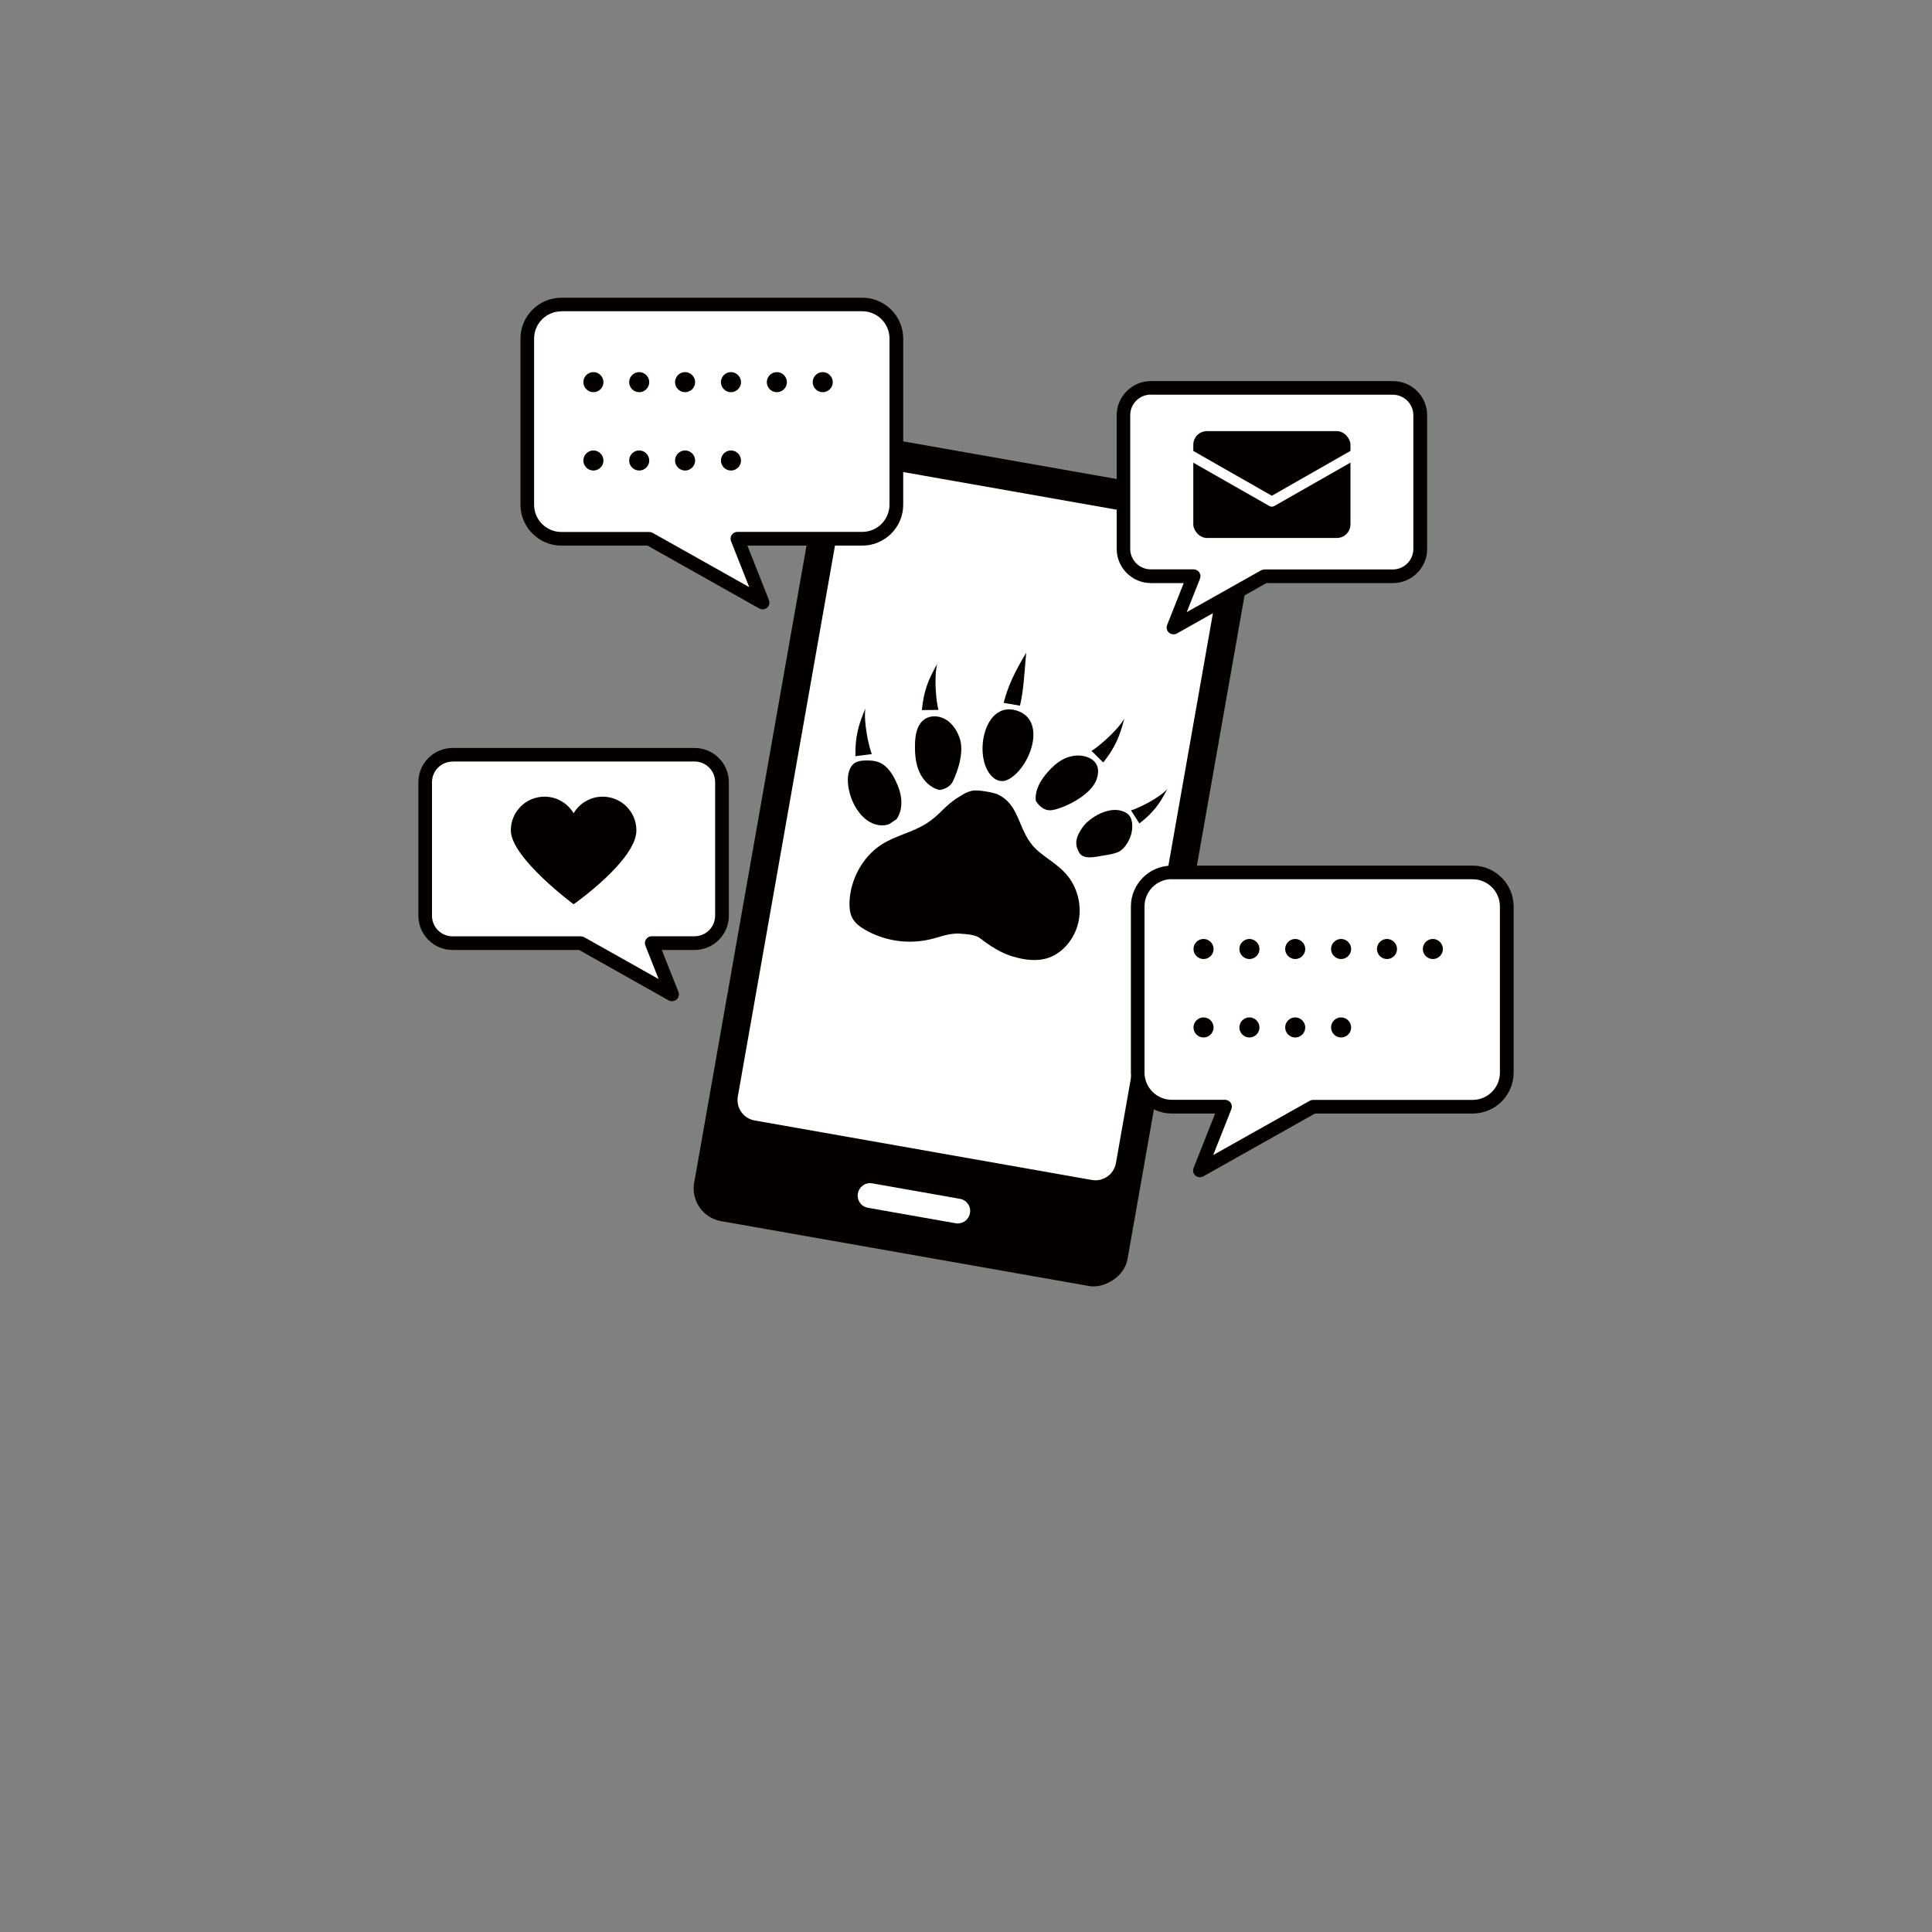 <?xml version="1.0" encoding="UTF-8"?><svg id="parts" xmlns="http://www.w3.org/2000/svg" viewBox="0 0 200 200"><rect x="0" y="0" width="200" height="200" fill="#808080" stroke="none"/><defs><style>.cls-1{fill:#040000;}.cls-2{fill:#fff;}</style></defs><rect class="cls-1" x="59.5" y="66.24" width="82.77" height="45.55" rx="3.43" ry="3.43" transform="translate(-4.3 172.91) rotate(-80)"/><path class="cls-2" d="M115.52,120.41c-.21,1.16-1.32,1.95-2.49,1.74l-34.91-6.16c-1.16-.2-1.95-1.32-1.74-2.49l11.2-63.5c.21-1.16,1.32-1.95,2.49-1.74l34.91,6.16c1.16.2,1.95,1.32,1.74,2.49l-11.2,63.5Z"/><path class="cls-1" d="M99.73,96.68c-1.43-.18-2.3.32-3.62.6-2.25.48-4.62.1-6.59-1.05-.53-.31-1.04-.69-1.32-1.26-.23-.47-.27-1.03-.26-1.57.08-2.37,1.37-4.7,3.28-5.95,1.48-.96,3.23-1.27,4.71-2.22,1.39-.89,1.9-1.87,3.32-2.72.46-.28.71-.49,1.37-.65.66-.15,2.34.23,2.61.35,2.52,1.16,2.06,3.98,4.18,5.84.97.85,2.12,1.47,2.97,2.45,1.09,1.24,1.62,3.07,1.29,4.8-.33,1.73-1.54,3.29-3.1,3.84-1.24.43-2.56.23-3.78-.14-1.68-.51-2.97-1.63-3.45-1.95-.48-.32-1.6-.37-1.6-.37"/><path class="cls-1" d="M92.09,85.3c-.65.26-1.41.15-2.03-.2-.62-.34-1.11-.9-1.48-1.52-.45-.76-.72-1.62-.8-2.5-.07-.83.11-1.81.83-2.17.26-.13.55-.16.84-.18.57-.03,1.17,0,1.69.25.72.35,1.2,1.07,1.56,1.81.31.63.55,1.31.6,2.02.05.7-.09,1.44-.5,2l-.71.47Z"/><path class="cls-1" d="M97.23,81.77c-.93-.22-1.67-.98-2.06-1.86-.39-.88-.47-1.86-.45-2.81.01-1,.2-2.13,1.03-2.67.65-.42,1.54-.34,2.2.08.66.41,1.1,1.1,1.37,1.83.57,1.5-.26,3.69-.67,4.53-.41.84-1.43.91-1.43.91"/><path class="cls-1" d="M102.9,80.56c-2.25-1.71-1.21-8.07,2.32-7.01,3.36,1.01,1.28,6.32-1.07,7.24,0,0-.63.25-1.25-.23"/><path class="cls-1" d="M107.22,82.87c-.1-1.12.52-2.15,1.28-2.99.44-.5.94-.96,1.56-1.28.62-.32,1.37-.48,2.09-.34.48.09.96.32,1.24.69.37.49.33,1.13.15,1.67-.61,1.86-3.83,3.22-4.8,3.26-.97.04-1.53-1.01-1.53-1.01"/><path class="cls-1" d="M111.63,88.11c-.42-.89-.18-1.52.35-2.34.33-.51.81-.91,1.33-1.24.93-.58,2.12-.94,3.11-.47.2.09.38.22.51.4.15.2.22.46.26.71.11.82-.16,1.67-.65,2.34-.18.25-.4.48-.66.63-.31.18-.97.32-1.32.37-.54.07-1.22.26-1.86.24-.9-.02-1.05-.64-1.05-.64"/><path class="cls-1" d="M88.55,78.28c-.03-2.03.31-3.22,1.03-4.93-.19,1.46.36,3.95.67,4.71l-1.7.22Z"/><path class="cls-1" d="M95.43,73.51c.2-2.02.67-3.17,1.59-4.78-.36,1.43-.1,3.96.13,4.76l-1.71.02Z"/><path class="cls-1" d="M114.21,78.93c1.26-1.59,1.71-2.75,2.18-4.54-.74,1.27-2.68,2.92-3.4,3.34l1.22,1.2Z"/><path class="cls-1" d="M117.95,85.24c1.46-1.13,2.11-2.05,2.88-3.54-.92.97-3.02,1.98-3.75,2.19l.87,1.35Z"/><path class="cls-1" d="M103.9,72.75c.43-1.66,1.07-3.07,2.33-5.18-.22,2.59-.28,3.9-.64,5.48l-1.69-.29Z"/><path class="cls-2" d="M99.15,126.65c-.07,0-.15,0-.23-.02l-9.07-1.6c-.7-.12-1.17-.79-1.04-1.49.12-.7.79-1.17,1.49-1.04l9.07,1.6c.7.12,1.17.79,1.04,1.49-.11.62-.65,1.06-1.27,1.06Z"/><path class="cls-2" d="M89.27,31.52h-31.16c-1.94,0-3.53,1.59-3.53,3.53v17.2c0,1.94,1.59,3.53,3.53,3.53h9.1l11.73,6.6-2.61-6.6h12.93c1.94,0,3.53-1.59,3.53-3.53v-17.2c0-1.94-1.59-3.53-3.53-3.53"/><path class="cls-1" d="M78.95,63.08c-.12,0-.24-.03-.35-.09l-11.57-6.51h-8.92c-2.33,0-4.23-1.9-4.23-4.23v-17.2c0-2.33,1.9-4.23,4.23-4.23h31.16c2.33,0,4.23,1.9,4.23,4.23v17.2c0,2.33-1.9,4.23-4.23,4.23h-11.9l2.23,5.64c.11.28.03.59-.19.79-.13.11-.3.17-.46.17ZM58.11,32.23c-1.56,0-2.82,1.27-2.82,2.82v17.2c0,1.56,1.27,2.82,2.82,2.82h9.1c.12,0,.24.03.35.09l10,5.62-1.88-4.75c-.09-.22-.06-.46.07-.66.13-.19.35-.31.58-.31h12.93c1.56,0,2.82-1.27,2.82-2.82v-17.2c0-1.56-1.27-2.82-2.82-2.82h-31.16Z"/><path class="cls-1" d="M62.47,39.56c0,.57-.47,1.04-1.04,1.04s-1.04-.47-1.04-1.04.47-1.04,1.04-1.04,1.04.48,1.04,1.04Z"/><path class="cls-1" d="M67.21,39.56c0,.57-.47,1.04-1.04,1.04s-1.04-.47-1.04-1.04.47-1.04,1.04-1.04,1.04.48,1.04,1.04Z"/><path class="cls-1" d="M71.96,39.56c0,.57-.47,1.04-1.04,1.04s-1.04-.47-1.04-1.04.47-1.04,1.04-1.04,1.04.48,1.04,1.04Z"/><path class="cls-1" d="M76.71,39.56c0,.57-.47,1.04-1.04,1.04s-1.04-.47-1.04-1.04.47-1.04,1.04-1.04,1.04.48,1.04,1.04Z"/><path class="cls-1" d="M81.46,39.56c0,.57-.47,1.04-1.04,1.04s-1.04-.47-1.04-1.04.47-1.04,1.04-1.04,1.04.48,1.04,1.04Z"/><path class="cls-1" d="M86.21,39.56c0,.57-.47,1.04-1.04,1.04s-1.04-.47-1.04-1.04.47-1.04,1.04-1.04,1.04.48,1.04,1.04Z"/><path class="cls-1" d="M62.47,47.67c0,.57-.47,1.04-1.04,1.04s-1.04-.47-1.04-1.04.47-1.04,1.04-1.04,1.04.48,1.04,1.04Z"/><path class="cls-1" d="M67.21,47.67c0,.57-.47,1.04-1.04,1.04s-1.04-.47-1.04-1.04.47-1.04,1.04-1.04,1.04.48,1.04,1.04Z"/><path class="cls-1" d="M71.96,47.67c0,.57-.47,1.04-1.04,1.04s-1.04-.47-1.04-1.04.47-1.04,1.04-1.04,1.04.48,1.04,1.04Z"/><path class="cls-1" d="M76.71,47.67c0,.57-.47,1.04-1.04,1.04s-1.04-.47-1.04-1.04.47-1.04,1.04-1.04,1.04.48,1.04,1.04Z"/><path class="cls-2" d="M71.91,78.13h-25.06c-1.56,0-2.84,1.28-2.84,2.84v13.83c0,1.56,1.28,2.84,2.84,2.84h13.28l9.43,5.31-2.1-5.31h4.44c1.56,0,2.84-1.28,2.84-2.84v-13.83c0-1.56-1.28-2.84-2.84-2.84"/><path class="cls-1" d="M69.57,103.65c-.12,0-.24-.03-.35-.09l-9.27-5.22h-13.1c-1.95,0-3.54-1.59-3.54-3.54v-13.83c0-1.95,1.59-3.54,3.54-3.54h25.06c1.95,0,3.54,1.59,3.54,3.54v13.83c0,1.95-1.59,3.54-3.54,3.54h-3.4l1.72,4.34c.11.28.03.59-.19.79-.13.11-.3.17-.46.17ZM46.85,78.84c-1.18,0-2.13.96-2.13,2.13v13.83c0,1.18.96,2.13,2.13,2.13h13.28c.12,0,.24.03.35.09l7.7,4.33-1.37-3.46c-.09-.22-.06-.46.07-.66.13-.19.35-.31.58-.31h4.44c1.18,0,2.13-.96,2.13-2.13v-13.83c0-1.18-.96-2.13-2.13-2.13h-25.06Z"/><path class="cls-2" d="M121.3,90.31h31.16c1.94,0,3.53,1.59,3.53,3.53v17.2c0,1.94-1.59,3.53-3.53,3.53h-16.51l-11.73,6.6,2.61-6.6h-5.52c-1.94,0-3.53-1.59-3.53-3.53v-17.2c0-1.94,1.59-3.53,3.53-3.53"/><path class="cls-1" d="M124.21,121.87c-.17,0-.33-.06-.46-.17-.23-.2-.3-.51-.19-.79l2.23-5.64h-4.49c-2.33,0-4.23-1.9-4.23-4.23v-17.2c0-2.33,1.9-4.23,4.23-4.23h31.16c2.33,0,4.23,1.9,4.23,4.23v17.2c0,2.33-1.9,4.23-4.23,4.23h-16.33l-11.57,6.51c-.11.06-.23.09-.35.09ZM121.3,91.01c-1.56,0-2.82,1.27-2.82,2.82v17.2c0,1.56,1.27,2.82,2.82,2.82h5.52c.23,0,.45.12.58.31.13.19.16.44.07.66l-1.88,4.75,10-5.62c.11-.06.22-.09.35-.09h16.51c1.56,0,2.82-1.27,2.82-2.82v-17.2c0-1.56-1.27-2.82-2.82-2.82h-31.16Z"/><path class="cls-1" d="M125.63,98.24c0,.57-.47,1.04-1.04,1.04s-1.04-.47-1.04-1.04.47-1.04,1.04-1.04,1.04.48,1.04,1.04Z"/><path class="cls-1" d="M130.38,98.24c0,.57-.47,1.04-1.04,1.04s-1.04-.47-1.04-1.04.47-1.04,1.04-1.04,1.04.48,1.04,1.04Z"/><path class="cls-1" d="M135.12,98.24c0,.57-.47,1.04-1.04,1.04s-1.04-.47-1.04-1.04.47-1.04,1.04-1.04,1.04.48,1.04,1.04Z"/><path class="cls-1" d="M139.87,98.24c0,.57-.47,1.04-1.04,1.04s-1.04-.47-1.04-1.04.47-1.04,1.04-1.04,1.04.48,1.04,1.04Z"/><path class="cls-1" d="M144.62,98.24c0,.57-.47,1.04-1.04,1.04s-1.04-.47-1.04-1.04.47-1.04,1.04-1.04,1.04.48,1.04,1.04Z"/><path class="cls-1" d="M149.37,98.24c0,.57-.47,1.04-1.04,1.04s-1.04-.47-1.04-1.04.47-1.04,1.04-1.04,1.04.48,1.04,1.04Z"/><path class="cls-1" d="M125.63,106.36c0,.57-.47,1.04-1.04,1.04s-1.04-.47-1.04-1.04.47-1.04,1.04-1.04,1.04.48,1.04,1.04Z"/><path class="cls-1" d="M130.38,106.36c0,.57-.47,1.04-1.04,1.04s-1.04-.47-1.04-1.04.47-1.04,1.04-1.04,1.04.48,1.04,1.04Z"/><path class="cls-1" d="M135.12,106.36c0,.57-.47,1.04-1.04,1.04s-1.04-.47-1.04-1.04.47-1.04,1.04-1.04,1.04.48,1.04,1.04Z"/><path class="cls-1" d="M139.87,106.36c0,.57-.47,1.04-1.04,1.04s-1.04-.47-1.04-1.04.47-1.04,1.04-1.04,1.04.48,1.04,1.04Z"/><path class="cls-1" d="M62.39,82.47c-1.28,0-2.4.69-3.01,1.72-.61-1.03-1.73-1.72-3.01-1.72-1.93,0-3.49,1.56-3.49,3.49,0,2.83,6.5,7.65,6.5,7.65,0,0,6.5-4.55,6.5-7.65,0-1.93-1.56-3.49-3.49-3.49"/><path class="cls-2" d="M119.13,40.14h25.06c1.56,0,2.84,1.28,2.84,2.84v13.83c0,1.56-1.28,2.84-2.84,2.84h-13.28l-9.43,5.31,2.1-5.31h-4.44c-1.56,0-2.84-1.28-2.84-2.84v-13.83c0-1.56,1.28-2.84,2.84-2.84"/><path class="cls-1" d="M121.47,65.66c-.17,0-.33-.06-.46-.17-.23-.2-.3-.51-.19-.79l1.72-4.34h-3.4c-1.95,0-3.54-1.59-3.54-3.54v-13.83c0-1.95,1.59-3.54,3.54-3.54h25.06c1.95,0,3.54,1.59,3.54,3.54v13.83c0,1.95-1.59,3.54-3.54,3.54h-13.1l-9.27,5.22c-.11.06-.23.09-.35.09ZM119.13,40.85c-1.18,0-2.13.96-2.13,2.13v13.83c0,1.18.96,2.13,2.13,2.13h4.44c.23,0,.45.12.58.31.13.19.16.44.07.66l-1.37,3.46,7.7-4.33c.11-.06.22-.09.35-.09h13.28c1.18,0,2.13-.96,2.13-2.13v-13.83c0-1.18-.96-2.13-2.13-2.13h-25.06Z"/><rect class="cls-1" x="123.53" y="44.63" width="16.27" height="11.06" rx="1.41" ry="1.41"/><path class="cls-2" d="M131.66,52.45c-.09,0-.18-.02-.26-.07l-10.06-5.73c-.25-.14-.34-.47-.2-.72.14-.25.47-.34.72-.2l9.8,5.59,9.8-5.59c.25-.15.58-.06.72.2.14.25.06.58-.2.72l-10.06,5.73c-.08.05-.17.07-.26.07Z"/></svg>